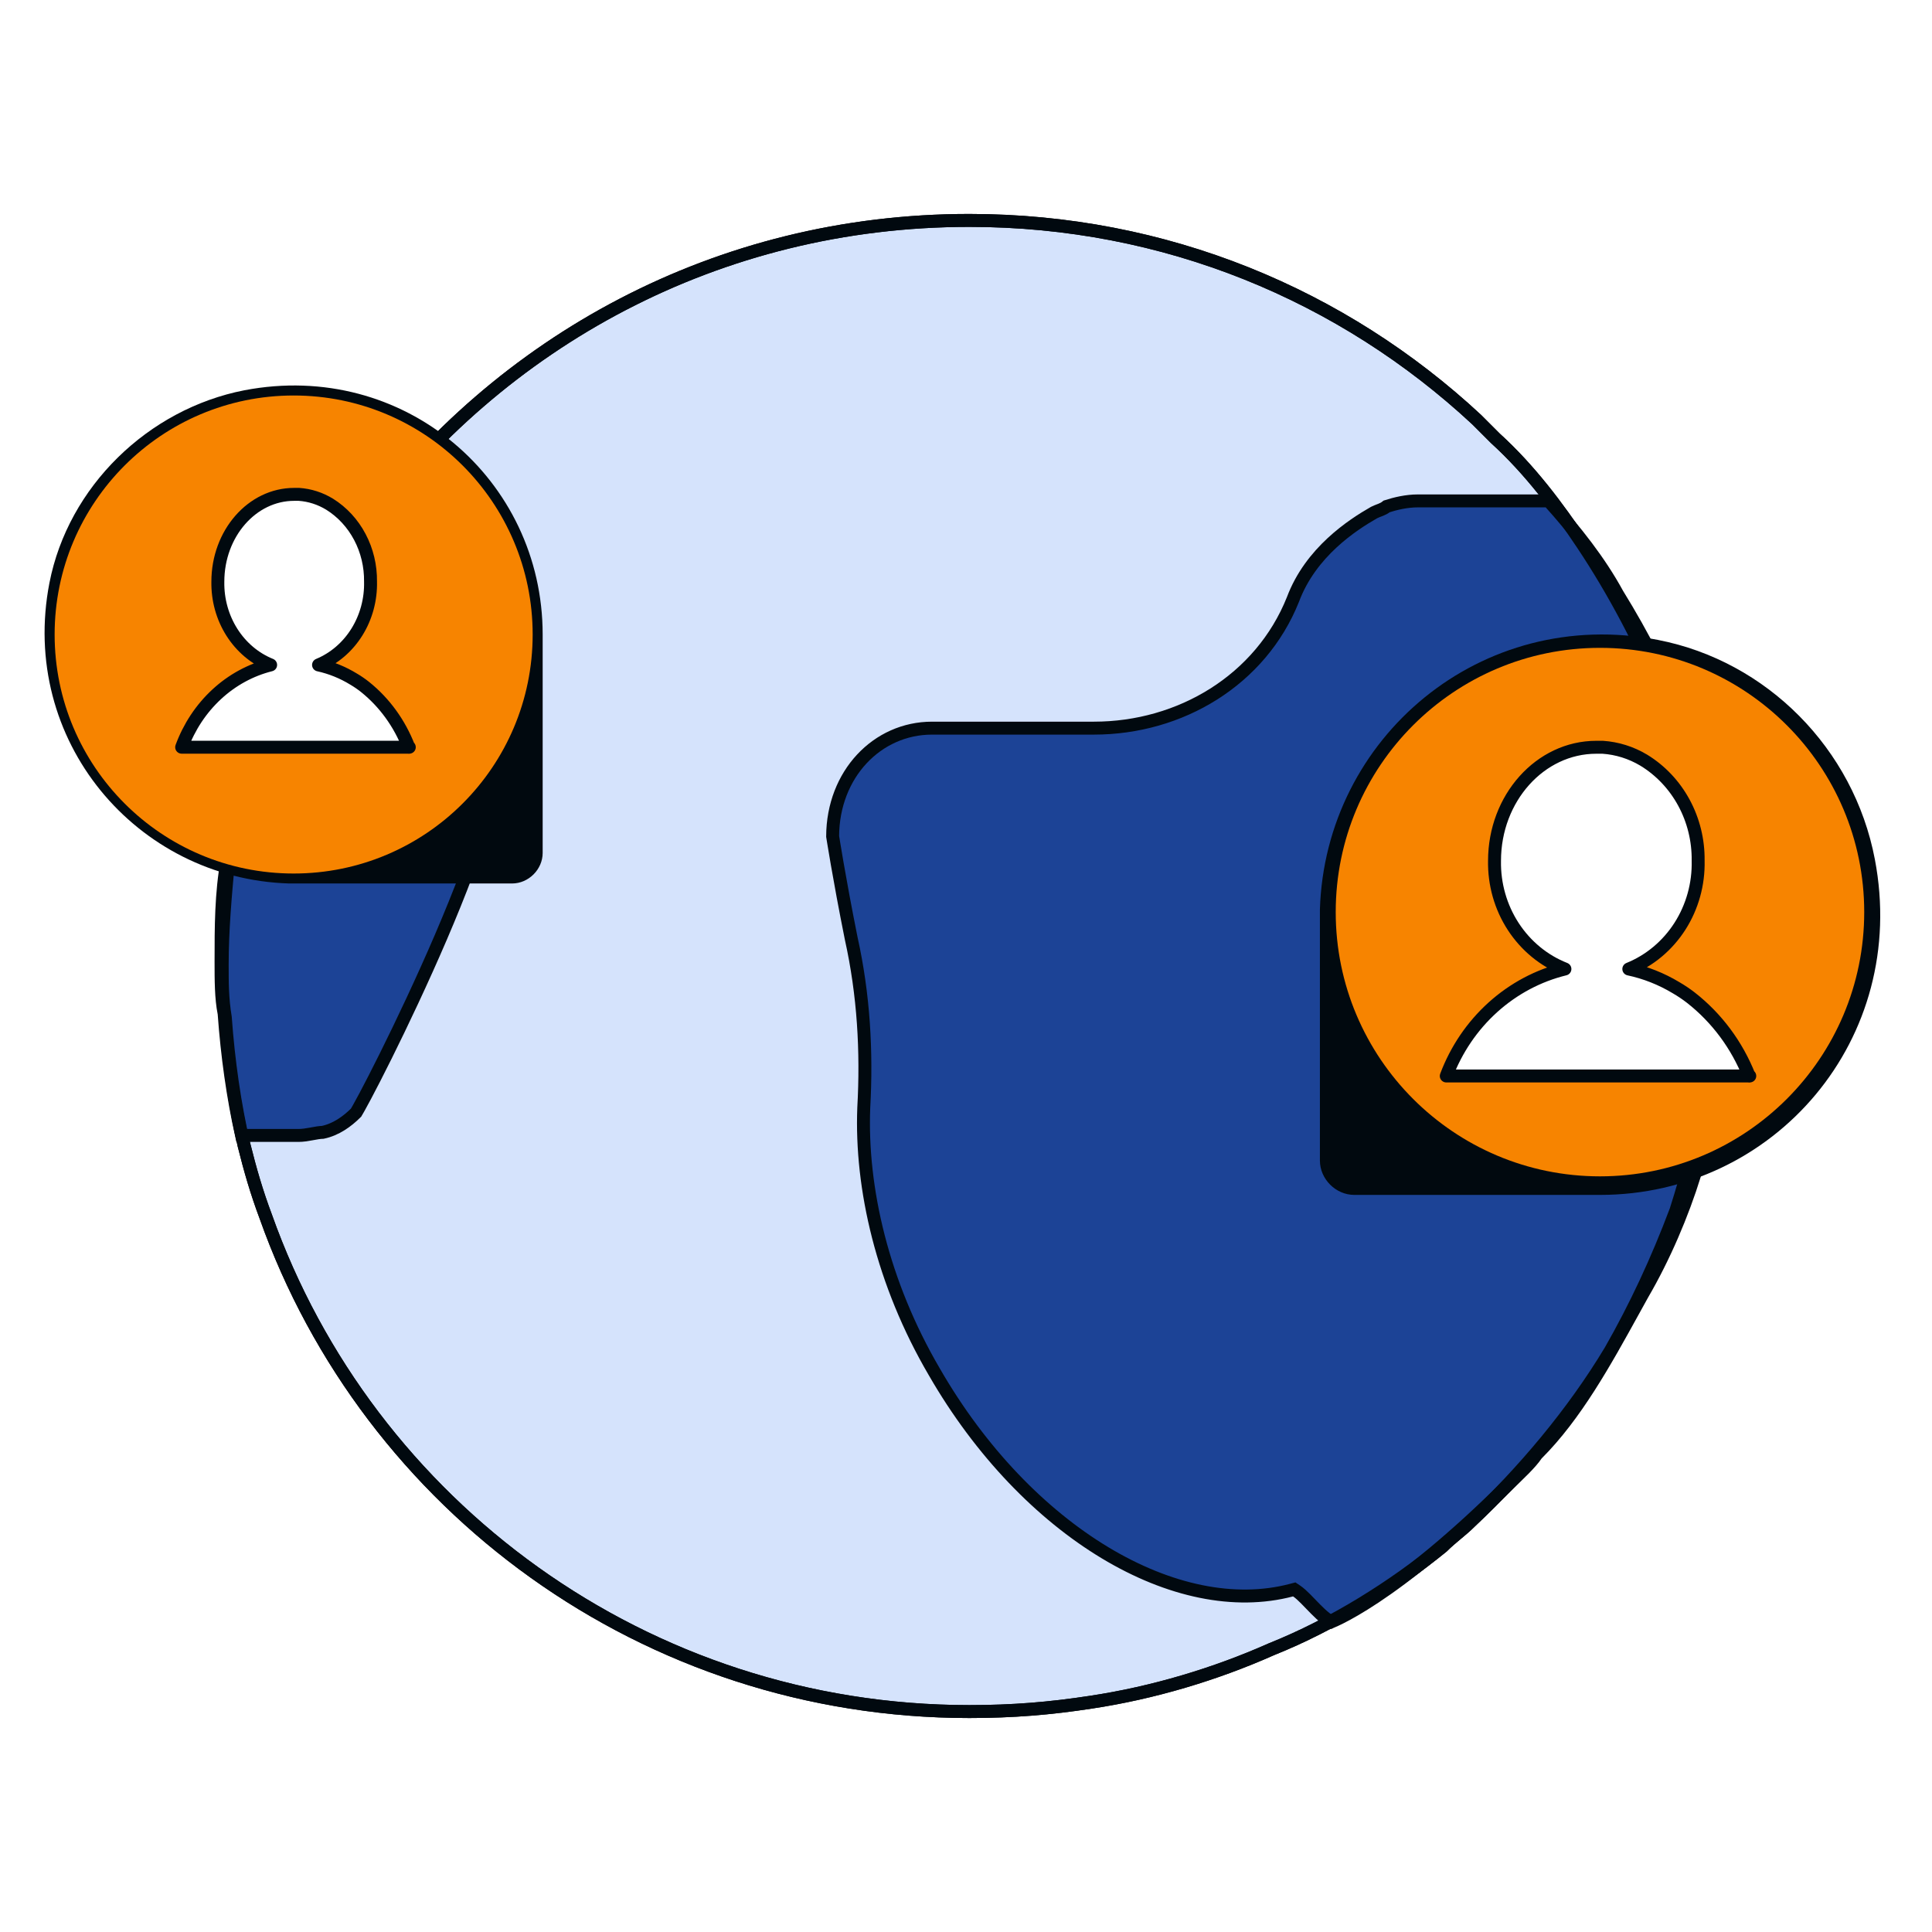 <svg xmlns="http://www.w3.org/2000/svg" fill="none" height="112" viewBox="0 0 112 112" width="112"><path d="m0 0h112v112h-112z" fill="#fff"></path><g stroke="#01090f" stroke-width=".75"><path d="m99.503 55.91c0 5.053-.902 9.745-2.346 14.257-1.083 2.887-2.346 5.594-3.79 8.121-2.166 3.609-5.053 7.038-8.121 9.925-.541.541-1.083.902-1.624 1.444-2.887 2.346-6.316 4.511-9.925 5.955-3.248 1.444-6.858 2.526-10.467 3.068-2.346.361-4.512.541-7.038.541-18.768 0-34.829-11.911-40.785-28.694-.541-1.444-.902-2.707-1.263-4.151-.541-2.346-.902-4.872-1.083-7.399-.18-1.083-.18-1.985-.18-3.068 0-1.985.18-3.97.361-5.955 0-.541.18-.902.18-1.444.541-2.887 1.263-5.775 2.346-8.482 1.263-3.429 3.068-6.497 5.233-9.384 7.94-10.828 20.573-17.866 35.19-17.866 11.369 0 21.655 4.331 29.415 11.55.361.361.722.722 1.083 1.083 1.985 1.805 3.609 3.97 5.053 6.136 1.805 2.707 3.429 5.775 4.692 8.843.722 1.805 1.263 3.609 1.624 5.414.902 3.248 1.444 6.677 1.444 10.106z" fill="#d5e3fc" stroke-linecap="round" stroke-linejoin="round" stroke-miterlimit="10"></path><path d="m28.534 42.738.012.022.015.021c.184.245.283.73.229 1.502-.053.75-.244 1.688-.541 2.758-.594 2.136-1.596 4.734-2.687 7.278-1.091 2.541-2.266 5.016-3.203 6.901-.468.942-.876 1.736-1.184 2.315-.154.29-.282.525-.379.698-.049.086-.089.156-.12.208-.016.026-.029.047-.039.062-.002.003-.004.005-.005.008-.506.501-1.146.967-1.918 1.131-.19.005-.408.045-.604.082-.026.005-.051.009-.076.014-.248.045-.489.084-.722.084h-3.31c-.5-2.243-.836-4.645-1.008-7.051l-.002-.024-.005-.023c-.172-.858-.173-1.901-.173-2.994 0-1.99.001-3.942.355-5.888l.05-.277-.252-.126c-.389-.194-.722-.447-1.043-.733h1.056.311l.057-.306c.523-2.79 1.213-5.568 2.232-8.176h8.768c1.837 0 3.341.998 4.184 2.514z" fill="#1c4396"></path><path d="m77.209 94.003c-.013.005-.025.01-.035.015-.091-.041-.203-.111-.336-.214-.181-.141-.372-.322-.568-.519-.097-.098-.193-.198-.289-.297l-.006-.006c-.093-.096-.185-.192-.274-.282-.176-.177-.362-.353-.532-.467l-.14-.094-.163.043c-3.302.869-7.122.052-10.809-2.169-3.684-2.219-7.205-5.824-9.884-10.468l-.001-.002c-3.032-5.173-4.277-10.695-4.099-15.313.182-3.274 0-6.555-.73-9.84-.36-1.799-.63-3.284-.809-4.318-.09-.517-.158-.922-.202-1.197-.022-.138-.039-.243-.051-.313l-.012-.078c.013-3.596 2.575-6.273 5.761-6.273h9.384c5.006 0 9.668-2.783 11.537-7.454l0.0 0.0.003-.008c1.031-2.75 3.445-4.317 4.698-5.034.115-.057.203-.09.292-.125.032-.012.065-.025.099-.038.11-.044.228-.099.347-.197.512-.165 1.158-.317 1.792-.317h7.593c1.57 1.754 2.951 3.496 3.989 5.399l.005.009.005.008c1.437 2.334 2.864 5.014 3.753 7.682l.008.025.012.024c.697 1.393 1.049 2.969 1.412 4.6.537 2.865.896 5.733 1.256 8.969-.003 4.281-.717 8.387-1.968 12.318l-.001.003c-.714 2.32-1.786 4.82-3.033 6.959h-0l-.004.007c-.174.314-.349.63-.524.948-1.647 2.985-3.341 6.055-5.583 8.297l-.026.026-.021.031c-.16.24-.415.523-.689.803-.17.174-.329.328-.472.466-.093.09-.18.174-.258.253-3.481 3.481-6.141 5.537-7.922 6.72-.891.591-1.562.965-2.006 1.188-.222.112-.388.186-.495.232z" fill="#1c4396"></path><path d="m99.503 55.91c0 5.053-.902 9.745-2.346 14.257-1.083 2.887-2.346 5.594-3.79 8.121-2.166 3.609-5.053 7.038-8.121 9.925-.541.541-1.083.902-1.624 1.444-2.887 2.346-6.316 4.511-9.925 5.955-3.248 1.444-6.858 2.526-10.467 3.068-2.346.361-4.512.541-7.038.541-18.768 0-34.829-11.911-40.785-28.694-.541-1.444-.902-2.707-1.263-4.151-.541-2.346-.902-4.872-1.083-7.399-.18-1.083-.18-1.985-.18-3.068 0-1.985.18-3.97.361-5.955 0-.541.18-.902.18-1.444.541-2.887 1.263-5.775 2.346-8.482 1.263-3.429 3.068-6.497 5.233-9.384 7.94-10.828 20.573-17.866 35.19-17.866 11.369 0 21.655 4.331 29.415 11.55.361.361.722.722 1.083 1.083 1.985 1.805 3.609 3.97 5.053 6.136 1.805 2.707 3.429 5.775 4.692 8.843.722 1.805 1.263 3.609 1.624 5.414.902 3.248 1.444 6.677 1.444 10.106z" stroke-linecap="round" stroke-linejoin="round" stroke-miterlimit="10"></path></g><path d="m2.866 33.788c-1.77 9.122 5.038 17.155 13.888 17.428h12.935c.953 0 1.77-.817 1.77-1.77v-12.662c0-8.986-8.033-15.93-17.292-14.16-5.582 1.089-10.212 5.582-11.301 11.165z" fill="#01090f"></path><path d="m17.023 50.639c7.652 0 13.856-6.203 13.856-13.856s-6.203-13.856-13.856-13.856c-7.652 0-13.856 6.203-13.856 13.856s6.203 13.856 13.856 13.856z" fill="#f78400"></path><path d="m23.727 43.316h-13.196c.434-1.182 1.131-2.234 2.029-3.065.898-.831 1.972-1.416 3.129-1.705-.914-.368-1.698-1.029-2.246-1.893-.548-.864-.832-1.888-.814-2.931 0-2.793 1.984-5.063 4.424-5.063h.253.025c.627.043 1.236.239 1.781.573.73.456 1.335 1.111 1.75 1.899.416.787.629 1.679.618 2.583.025 1.039-.252 2.062-.791 2.927-.539.865-1.316 1.531-2.223 1.906.72.158 1.411.438 2.047.83.227.134.446.285.654.451 1.122.9 1.997 2.107 2.533 3.493z" fill="#fff" stroke="#01090f" stroke-linecap="round" stroke-linejoin="round" stroke-width=".75"></path><path d="m96.125 37.098c-10.264-1.992-19.303 5.668-19.609 15.626v14.554c0 1.072.919 1.992 1.992 1.992h14.247c10.111 0 17.924-9.039 15.932-19.456-1.225-6.434-6.281-11.49-12.562-12.715z" fill="#01090f"></path><path d="m92.752 68.194c8.461 0 15.319-6.859 15.319-15.319 0-8.46-6.858-15.319-15.319-15.319-8.46 0-15.319 6.859-15.319 15.319 0 8.46 6.859 15.319 15.319 15.319z" fill="#f78400"></path><path d="m101.436 62.375h-17.594c.579-1.537 1.508-2.904 2.706-3.984 1.198-1.08 2.63-1.841 4.172-2.217-1.218-.478-2.264-1.338-2.995-2.461-.731-1.123-1.11-2.454-1.086-3.811 0-3.631 2.645-6.582 5.899-6.582h.338.034c.836.056 1.648.311 2.375.745.974.593 1.779 1.444 2.334 2.468.555 1.024.839 2.182.824 3.358.033 1.351-.336 2.68-1.055 3.805-.719 1.125-1.755 1.99-2.964 2.478.96.205 1.881.569 2.73 1.079.303.175.595.371.873.587 1.496 1.171 2.662 2.739 3.377 4.541z" fill="#fff" stroke="#01090f" stroke-linecap="round" stroke-linejoin="round" stroke-width=".75"></path></svg>